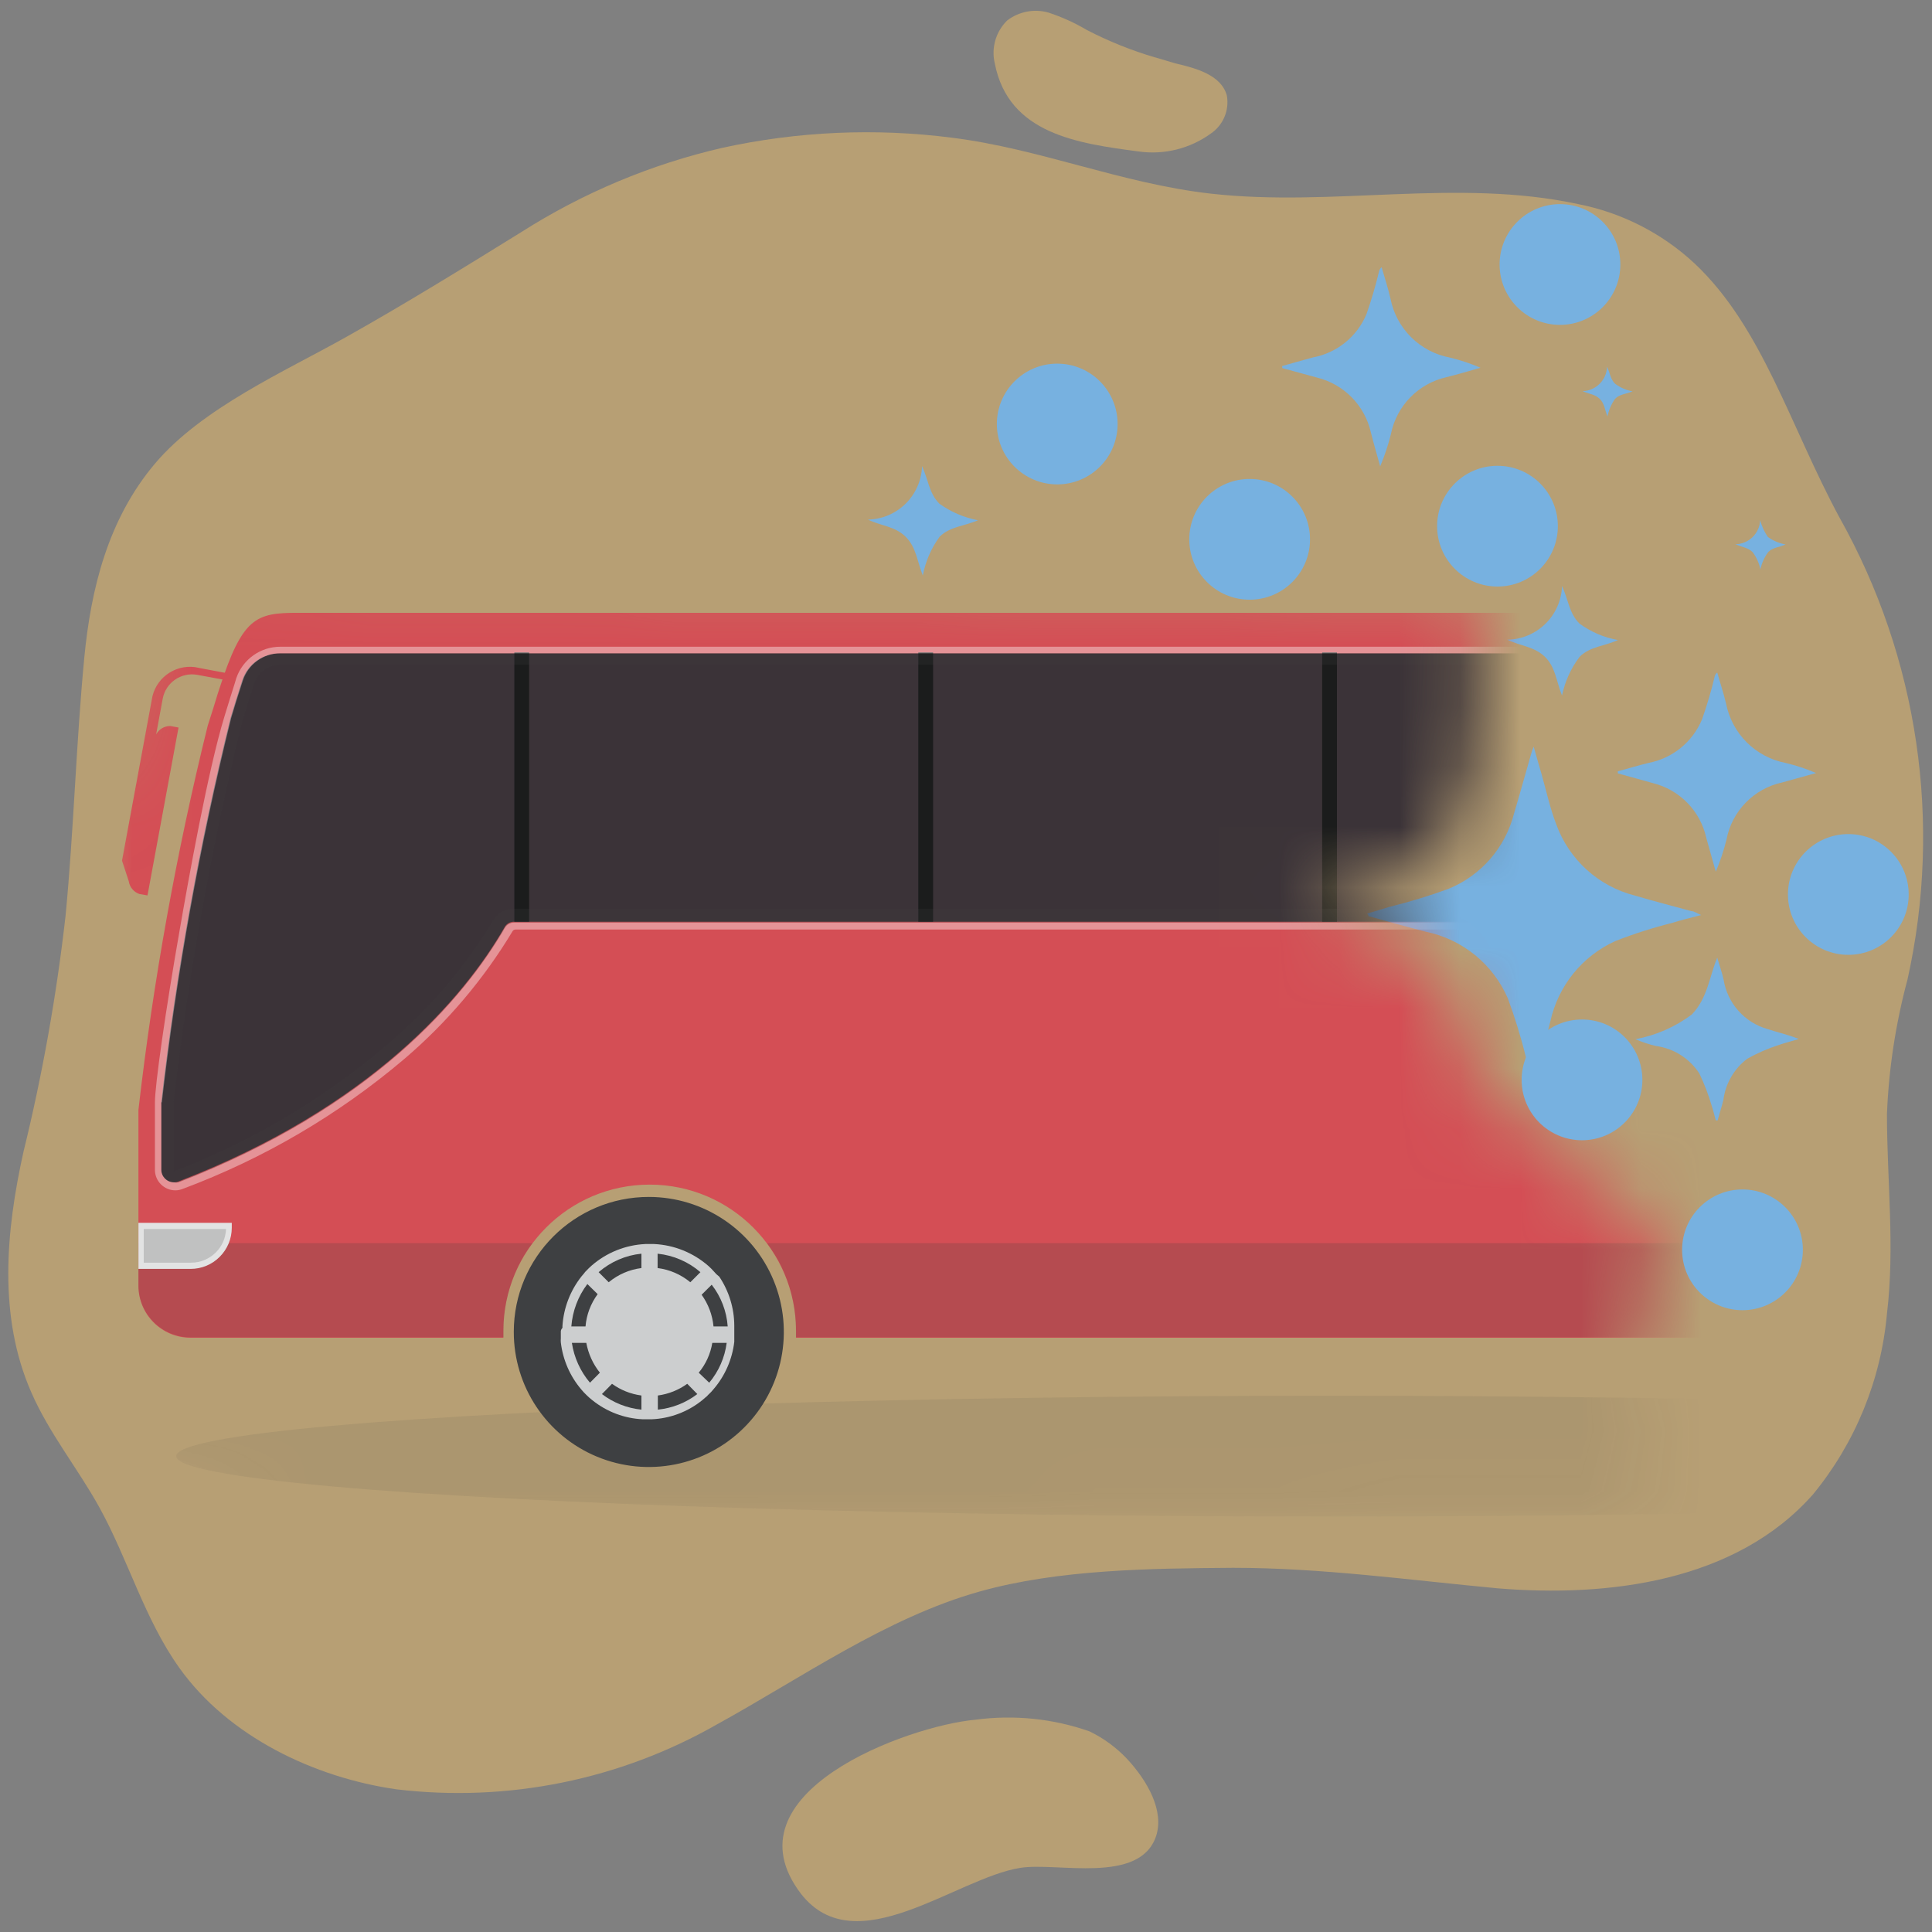 <svg xmlns="http://www.w3.org/2000/svg" xmlns:xlink="http://www.w3.org/1999/xlink" width="32" height="32" viewBox="0 0 32 32">
    <rect x="0" y="0" width="32" height="32" fill="#808080" stroke="none"/>
    <defs>
        <path id="prefix__a" d="M23.622.34c.061 0 .116.423.126.474.05.27.077.545.082.82.015.455-.006.91-.061 1.362-.038.296-.092.599-.157.892-.1.666-.544 1.23-1.168 1.484-.513.201-1.038.37-1.573.507 0 0-.02.041 0 .048h.031c.21.087.428.156.65.204.263.056.518.14.763.249.235.09.453.222.643.388.246.27.428.592.531.943.106.286.197.578.273.875.068.279.098.554.153.837.237-.11.498-.16.759-.143.249.034.474.164.63.36.166.298.23.641.18.978.333-.065.678.005.96.194.353.415.466.983.3 1.501-.126.274-.3.524-.51.739l.272 1.086v1.702l-21.995.3-1.835-.606C-.34 15.08.197 12.729.494 9.699L1.44.058 23.622.34z"/>
    </defs>
    <g fill="none" fill-rule="evenodd">
        <path fill="#FFC864" fill-rule="nonzero" d="M28.068 4.364c-.539-.502-1.207-.842-1.93-.984-2.009-.432-4.065.055-6.084-.173-1.48-.167-2.818-.742-4.285-.926-1.268-.163-2.554-.106-3.803.167-1.181.272-2.307.744-3.33 1.395-.963.596-1.916 1.185-2.91 1.743-.994.559-2.383 1.171-3.163 2.097-.78.926-1.058 2.08-1.167 3.21-.136 1.424-.174 2.86-.31 4.273-.149 1.318-.382 2.626-.698 3.915-.29 1.307-.422 2.723.13 3.98.296.68.772 1.262 1.13 1.91.476.864.745 1.844 1.32 2.651.814 1.144 2.24 1.821 3.599 2.015 1.838.22 3.7-.157 5.307-1.075 1.389-.763 2.805-1.767 4.347-2.2 1.314-.37 2.843-.384 4.205-.394 1.467 0 2.924.204 4.384.34 1.821.15 3.936-.105 5.219-1.556.7-.852 1.126-1.894 1.225-2.992.133-1.106 0-2.206 0-3.309.03-.752.145-1.5.34-2.226.58-2.603.179-5.328-1.126-7.653-.817-1.512-1.277-3.152-2.4-4.208z" opacity=".43"/>
        <g fill="#77B1E0" fill-rule="nonzero">
            <path d="M8.347 10.706l.371-.112c.332-.082.66-.182.98-.3.536-.22.936-.681 1.08-1.242.102-.34.194-.68.293-1.021.009-.03.02-.06.034-.089.047.167.085.303.126.44.081.282.143.575.248.847.212.584.699 1.025 1.3 1.178.31.092.627.173.94.259.044 0 .085.034.16.064-.184.048-.34.085-.48.13-.319.08-.633.18-.94.3-.55.248-.95.743-1.079 1.334-.085.34-.173.646-.262.973h-.03l-.113-.384c-.08-.328-.18-.65-.296-.967-.245-.57-.753-.985-1.362-1.11-.32-.082-.636-.17-.953-.259.007-.01.004-.017-.017-.04zM12.497 8.35c.17-.047.34-.098.507-.139.4-.076.733-.347.889-.722.082-.233.153-.47.21-.711.006-.026.02-.049.042-.065.047.17.105.34.146.514.098.499.488.888.987.984.173.041.341.097.504.167l-.562.156c-.47.102-.833.475-.922.947-.045.181-.104.359-.177.53-.051-.183-.106-.37-.157-.557-.098-.448-.443-.801-.888-.91l-.576-.16-.003-.033zM6.938 1.637c.17-.047.34-.098.51-.143.397-.074.73-.343.886-.714.082-.234.152-.471.21-.712.006-.027.02-.05.042-.068.05.174.105.34.146.517.097.499.488.887.987.98.173.042.341.098.504.168-.187.054-.374.109-.562.156-.468.105-.83.476-.922.947-.045.181-.105.359-.177.53-.051-.187-.106-.37-.153-.558-.1-.448-.446-.802-.892-.912l-.576-.157-.003-.034zM14.145 11.435c.034.122.078.242.105.364.063.392.347.712.729.82.167.055.34.092.517.164-.109.034-.221.061-.34.102-.178.058-.35.133-.514.225-.218.165-.36.41-.395.68-.027.113-.065.225-.096.341h-.03c-.024-.082-.041-.163-.068-.242-.053-.183-.122-.362-.204-.534-.162-.25-.424-.416-.719-.456-.116-.027-.23-.065-.34-.113.338-.062.657-.202.933-.408.262-.272.289-.62.422-.943zM11.574 7.094c-.095-.234-.108-.473-.285-.643-.178-.17-.406-.177-.623-.282.491-.006.892-.397.908-.889.103.218.116.453.29.623.189.138.406.231.636.272-.22.102-.463.106-.633.276-.145.19-.245.41-.293.643zM.987 5.106c-.095-.235-.109-.47-.286-.643-.177-.174-.405-.177-.623-.283.486-.01.88-.399.896-.885.102.215.115.453.289.623.19.136.407.229.637.273-.222.098-.463.102-.634.272-.14.19-.235.41-.279.643zM14.86 5.008c-.02-.105-.065-.204-.13-.29-.078-.078-.184-.081-.282-.13.22-.004.4-.18.408-.4.025.1.069.197.13.282.086.06.185.103.289.122-.102.048-.211.048-.286.126-.064.086-.108.185-.13.29zM12.327 2.471c-.044-.105-.048-.214-.13-.292-.081-.079-.183-.079-.282-.126.22-.007.398-.185.405-.405.048.098.054.207.133.282.085.064.184.107.29.126-.103.044-.212.044-.29.123-.062.088-.105.187-.126.292z" transform="translate(14.298 4.426)"/>
        </g>
        <g transform="translate(.68 9.191)">
            <mask id="prefix__b" fill="#fff">
                <use xlink:href="#prefix__a"/>
            </mask>
            <g mask="url(#prefix__b)">
                <g fill-rule="nonzero" transform="translate(1.021 .68)">
                    <path fill="#D44E55" d="M1.59 1.191l.565.106c.057-.154.221-.24.38-.198.159.041.26.196.236.358-.015.083-.062.157-.132.205-.07.048-.156.066-.239.05-.143-.033-.248-.153-.262-.3l-.569-.105c-.268-.05-.525.127-.575.395l-.109.592c.045-.087.137-.141.235-.14l.136.025L.742 4.96l-.136-.024c-.092-.033-.16-.114-.174-.21L.32 4.384.824 1.66c.084-.34.425-.549.766-.47z"/>
                    <path fill="#D44E55" d="M1.828 1.872c.065-.22.106-.34.106-.34C2.314.357 2.536.279 3.227.279H38.54c.47 0 .85.381.85.851l.542 6.836v2.723c0 .209-.081.409-.228.556-.147.148-.347.23-.555.23l-6.996.811v-.112c.002-.402-.097-.798-.29-1.151-.422-.784-1.241-1.272-2.132-1.272-.89 0-1.71.488-2.133 1.272-.192.353-.291.749-.29 1.15v.113H11.484v-.112c0-1.339-1.086-2.424-2.424-2.424-1.339 0-2.424 1.085-2.424 2.424v.112H1.454c-.476 0-.862-.386-.862-.861V8.51c.247-2.143.63-4.269 1.148-6.363l.088-.276z"/>
                    <ellipse cx="20.34" cy="14.247" fill="#404041" opacity=".09" rx="19.122" ry="1"/>
                    <path fill="#3E4042" d="M6.809 12.187c-.002.905.542 1.722 1.378 2.069.835.347 1.798.157 2.438-.483.64-.639.833-1.601.487-2.437-.346-.837-1.162-1.382-2.067-1.382-1.234 0-2.235 1-2.236 2.233z"/>
                    <path fill="#CCCECF" d="M7.588 12.187V12.3c-.002.021-.002.043 0 .064.034.288.152.56.34.78l.041.047.045.045.047.044.048.04c.24.193.534.304.84.317h.14c.307-.012.602-.123.841-.316l.051-.044c.018-.013.034-.028.048-.045l.048-.047.044-.051c.188-.22.306-.492.34-.78v-.091-.148-.03c-.001-.289-.088-.57-.248-.81l-.048-.041-.044-.048-.044-.047-.048-.045c-.25-.217-.565-.344-.895-.36h-.147c-.33.016-.644.143-.892.36l-.044.041-.04.041c-.015.013-.028.028-.038.044l-.041.048c-.187.236-.298.523-.317.824v.03c-.024.028-.027.045-.027.065zm.44-.79l.17.167c-.115.157-.185.341-.201.535h-.235c.02-.255.111-.498.265-.702zm.895-.265c-.2.025-.387.107-.542.235l-.167-.167c.2-.172.447-.28.709-.306v.238zm.977.068l-.167.167c-.155-.128-.342-.21-.542-.235v-.238c.262.027.51.134.709.306zm.452.899h-.235c-.018-.19-.086-.37-.197-.525l.167-.166c.155.199.247.44.265.69zm-.306.932l-.174-.166c.118-.142.195-.312.225-.494h.238c-.031.243-.132.472-.289.66zm-.197.188c-.19.145-.416.234-.654.258v-.234c.176-.024.343-.09.487-.194l.167.17zm-1.58 0l.167-.17c.143.104.31.17.487.194v.234c-.238-.024-.464-.113-.654-.258zm-.497-.848h.238c.033.18.11.35.225.494l-.164.166c-.159-.187-.263-.416-.3-.66z"/>
                    <path fill="#3E4042" d="M27.503 12.187c-.001.905.543 1.722 1.378 2.069.836.347 1.799.157 2.439-.483.64-.639.832-1.601.486-2.437-.346-.837-1.161-1.382-2.066-1.382-1.234 0-2.235 1-2.237 2.233z"/>
                    <path fill="#CCCECF" d="M28.255 12.187v.089.088c.032.289.151.56.34.78l.045.047.044.045.048.044.048.04c.239.194.533.305.84.317h.14c.318 0 .627-.105.878-.3l.051-.043c.018-.013.034-.028.048-.045l.044-.047.045-.051c.19-.22.308-.492.34-.78-.002-.024-.002-.048 0-.071v-.02c-.002-.01-.002-.02 0-.028v-.15c-.018-.3-.127-.588-.313-.824l-.007-.044-.044-.048-.045-.047-.047-.045c-.248-.217-.563-.344-.892-.36h-.14c-.33.016-.643.143-.892.36l-.044.041-.04.041-.042.044-.04.048c-.187.236-.296.524-.314.824v.03c-.02.02-.036.042-.05.065zm.44-.79l.166.167c-.112.158-.18.342-.197.535h-.235c.022-.256.119-.5.28-.702h-.015zm.922-.265c-.2.025-.387.107-.541.235l-.167-.167c.199-.172.446-.28.708-.306v.238zm.977.068l-.167.167c-.153-.128-.34-.21-.538-.235v-.238c.256.03.497.137.691.306h.014zm.453.899h-.235c-.023-.19-.096-.371-.211-.525l.167-.166c.154.199.247.44.265.69h.014zm-.307.932l-.166-.166c.117-.142.194-.312.224-.494h.239c-.038.245-.146.475-.31.66h.013zm-.197.188c-.19.144-.416.233-.654.258v-.234c.175-.024.341-.09.484-.194l.17.17zm-1.583 0l.17-.17c.144.104.311.17.487.194v.234c-.247-.02-.483-.11-.68-.258h.023zm-.494-.848h.239c.031.181.109.351.224.494l-.163.166c-.166-.185-.274-.414-.313-.66h.013z"/>
                    <path fill="#3B3338" d="M38.717 5.396H6.809c-.06 0-.115.03-.147.081-.68 1.182-2.223 2.99-5.41 4.222-.063.024-.135.016-.192-.023-.056-.039-.09-.103-.09-.171V8.388c.245-2.144.628-4.27 1.147-6.366l.086-.282.108-.34c.089-.27.34-.451.623-.45h35.534c.117 0 .211.094.211.21l.31 3.987c-.007.144-.129.255-.272.249z"/>
                    <g fill="#1B1C1C">
                        <path d="M0.351 0.255L0.596 0.255 0.596 4.715 0.351 4.715z" transform="translate(6.468 .68) rotate(-180 .473 2.485)"/>
                        <path d="M7.04 0.255L7.285 0.255 7.285 4.715 7.04 4.715z" transform="translate(6.468 .68) rotate(-180 7.163 2.485)"/>
                        <path d="M13.729 0.255L13.974 0.255 13.974 4.715 13.729 4.715z" transform="translate(6.468 .68) rotate(-180 13.852 2.485)"/>
                        <path d="M17.423 0.255L17.668 0.255 17.668 4.715 17.423 4.715z" transform="translate(6.468 .68) rotate(-180 17.546 2.485)"/>
                        <path d="M20.419 0.255L20.664 0.255 20.664 4.715 20.419 4.715z" transform="translate(6.468 .68) rotate(-180 20.541 2.485)"/>
                    </g>
                    <path fill="#404041" d="M6.928 11.013c-.19.354-.29.749-.29 1.15v.116H1.454c-.476 0-.862-.385-.862-.861v-.698h6.526c-.071.092-.135.19-.19.293zM27.602 11.013c-.192.353-.292.749-.29 1.15v.116h-15.83v-.116c0-.401-.099-.796-.289-1.15-.057-.102-.121-.2-.19-.293h16.783c-.069.093-.13.19-.184.293zM.98 8.388v1.117c0 .115.093.209.208.21.025.005.05.005.075 0 3.186-1.232 4.715-3.04 5.41-4.22.03-.051.086-.082.146-.082h31.898c.143-.002.258-.119.258-.262l-.31-3.987c0-.056-.022-.11-.061-.149-.04-.04-.094-.062-.15-.062H2.944c-.282 0-.534.18-.622.45l-.11.34-.084.283C1.608 4.119 1.226 6.245.98 8.388zm.194 0C1.42 6.264 1.8 4.157 2.311 2.08l.089-.283c.065-.207.102-.34.106-.34.06-.19.239-.319.439-.317h35.523l.31 3.98c-.002.034-.03.061-.065.061H6.791c-.127.002-.245.069-.313.177-.462.77-1.046 1.46-1.73 2.043-1.057.911-2.266 1.632-3.57 2.13V8.389h-.004z" opacity=".21"/>
                    <path fill="#FFF" d="M.865 8.388v1.117c0 .188.152.34.34.34.04 0 .081-.009.12-.024 1.338-.5 2.58-1.227 3.669-2.151.71-.605 1.317-1.322 1.797-2.121.01-.014.027-.023.045-.024h31.898c.207-.002.374-.17.374-.378l-.31-3.986c-.01-.18-.16-.32-.34-.32H2.945c-.33-.002-.625.208-.732.52 0 0-.038.13-.106.341l-.088.286c-.276.895-.61 2.771-.742 3.534C1.038 6.88.865 8.109.865 8.388zm.115 0c.245-2.144.629-4.27 1.148-6.366l.085-.282.109-.34c.088-.27.34-.451.623-.45h35.523c.117 0 .211.094.211.21l.31 3.987c0 .144-.115.26-.259.262H6.81c-.06 0-.115.032-.147.082-.68 1.181-2.223 2.989-5.41 4.221-.024.005-.05.005-.074 0-.115-.002-.208-.095-.208-.21V8.387h.01z" opacity=".39"/>
                    <path fill="#E2E3E3" d="M.592 10.383h1.546v.082c0 .18-.072.353-.2.481-.127.128-.3.2-.481.2H.592v-.763z"/>
                    <path fill="#404041" d="M.68 10.485h1.363c-.011.313-.27.56-.583.558H.68v-.558z" opacity=".21"/>
                </g>
            </g>
        </g>
        <circle cx="28.861" cy="20.701" r="1" fill="#77B1E0" fill-rule="nonzero"/>
        <circle cx="30.614" cy="14.815" r="1" fill="#77B1E0" fill-rule="nonzero"/>
        <circle cx="20.698" cy="8.933" r="1" fill="#77B1E0" fill-rule="nonzero"/>
        <circle cx="17.511" cy="7.023" r="1" fill="#77B1E0" fill-rule="nonzero"/>
        <circle cx="24.803" cy="8.715" r="1" fill="#77B1E0" fill-rule="nonzero"/>
        <circle cx="25.838" cy="4.381" r="1" fill="#77B1E0" fill-rule="nonzero"/>
        <circle cx="26.203" cy="17.886" r="1" fill="#77B1E0" fill-rule="nonzero"/>
        <path fill="#FFC864" fill-rule="nonzero" d="M18.669 29.134c.34.367.616.86.48 1.276-.269.81-1.644.43-2.25.528-1.062.167-2.724 1.59-3.63.432-1.28-1.668 1.75-2.784 2.894-2.887.634-.084 1.28-.018 1.883.194.234.113.445.268.623.457zM19.129.95c-.39-.115-.767-.267-1.127-.453-.202-.12-.417-.217-.64-.29-.235-.065-.488-.016-.681.133-.188.185-.266.455-.204.712.228 1.168 1.378 1.324 2.383 1.457.421.06.85-.047 1.194-.296.207-.14.311-.388.266-.633-.095-.34-.51-.45-.854-.531l-.337-.1z" opacity=".43"/>
    </g>
</svg>

